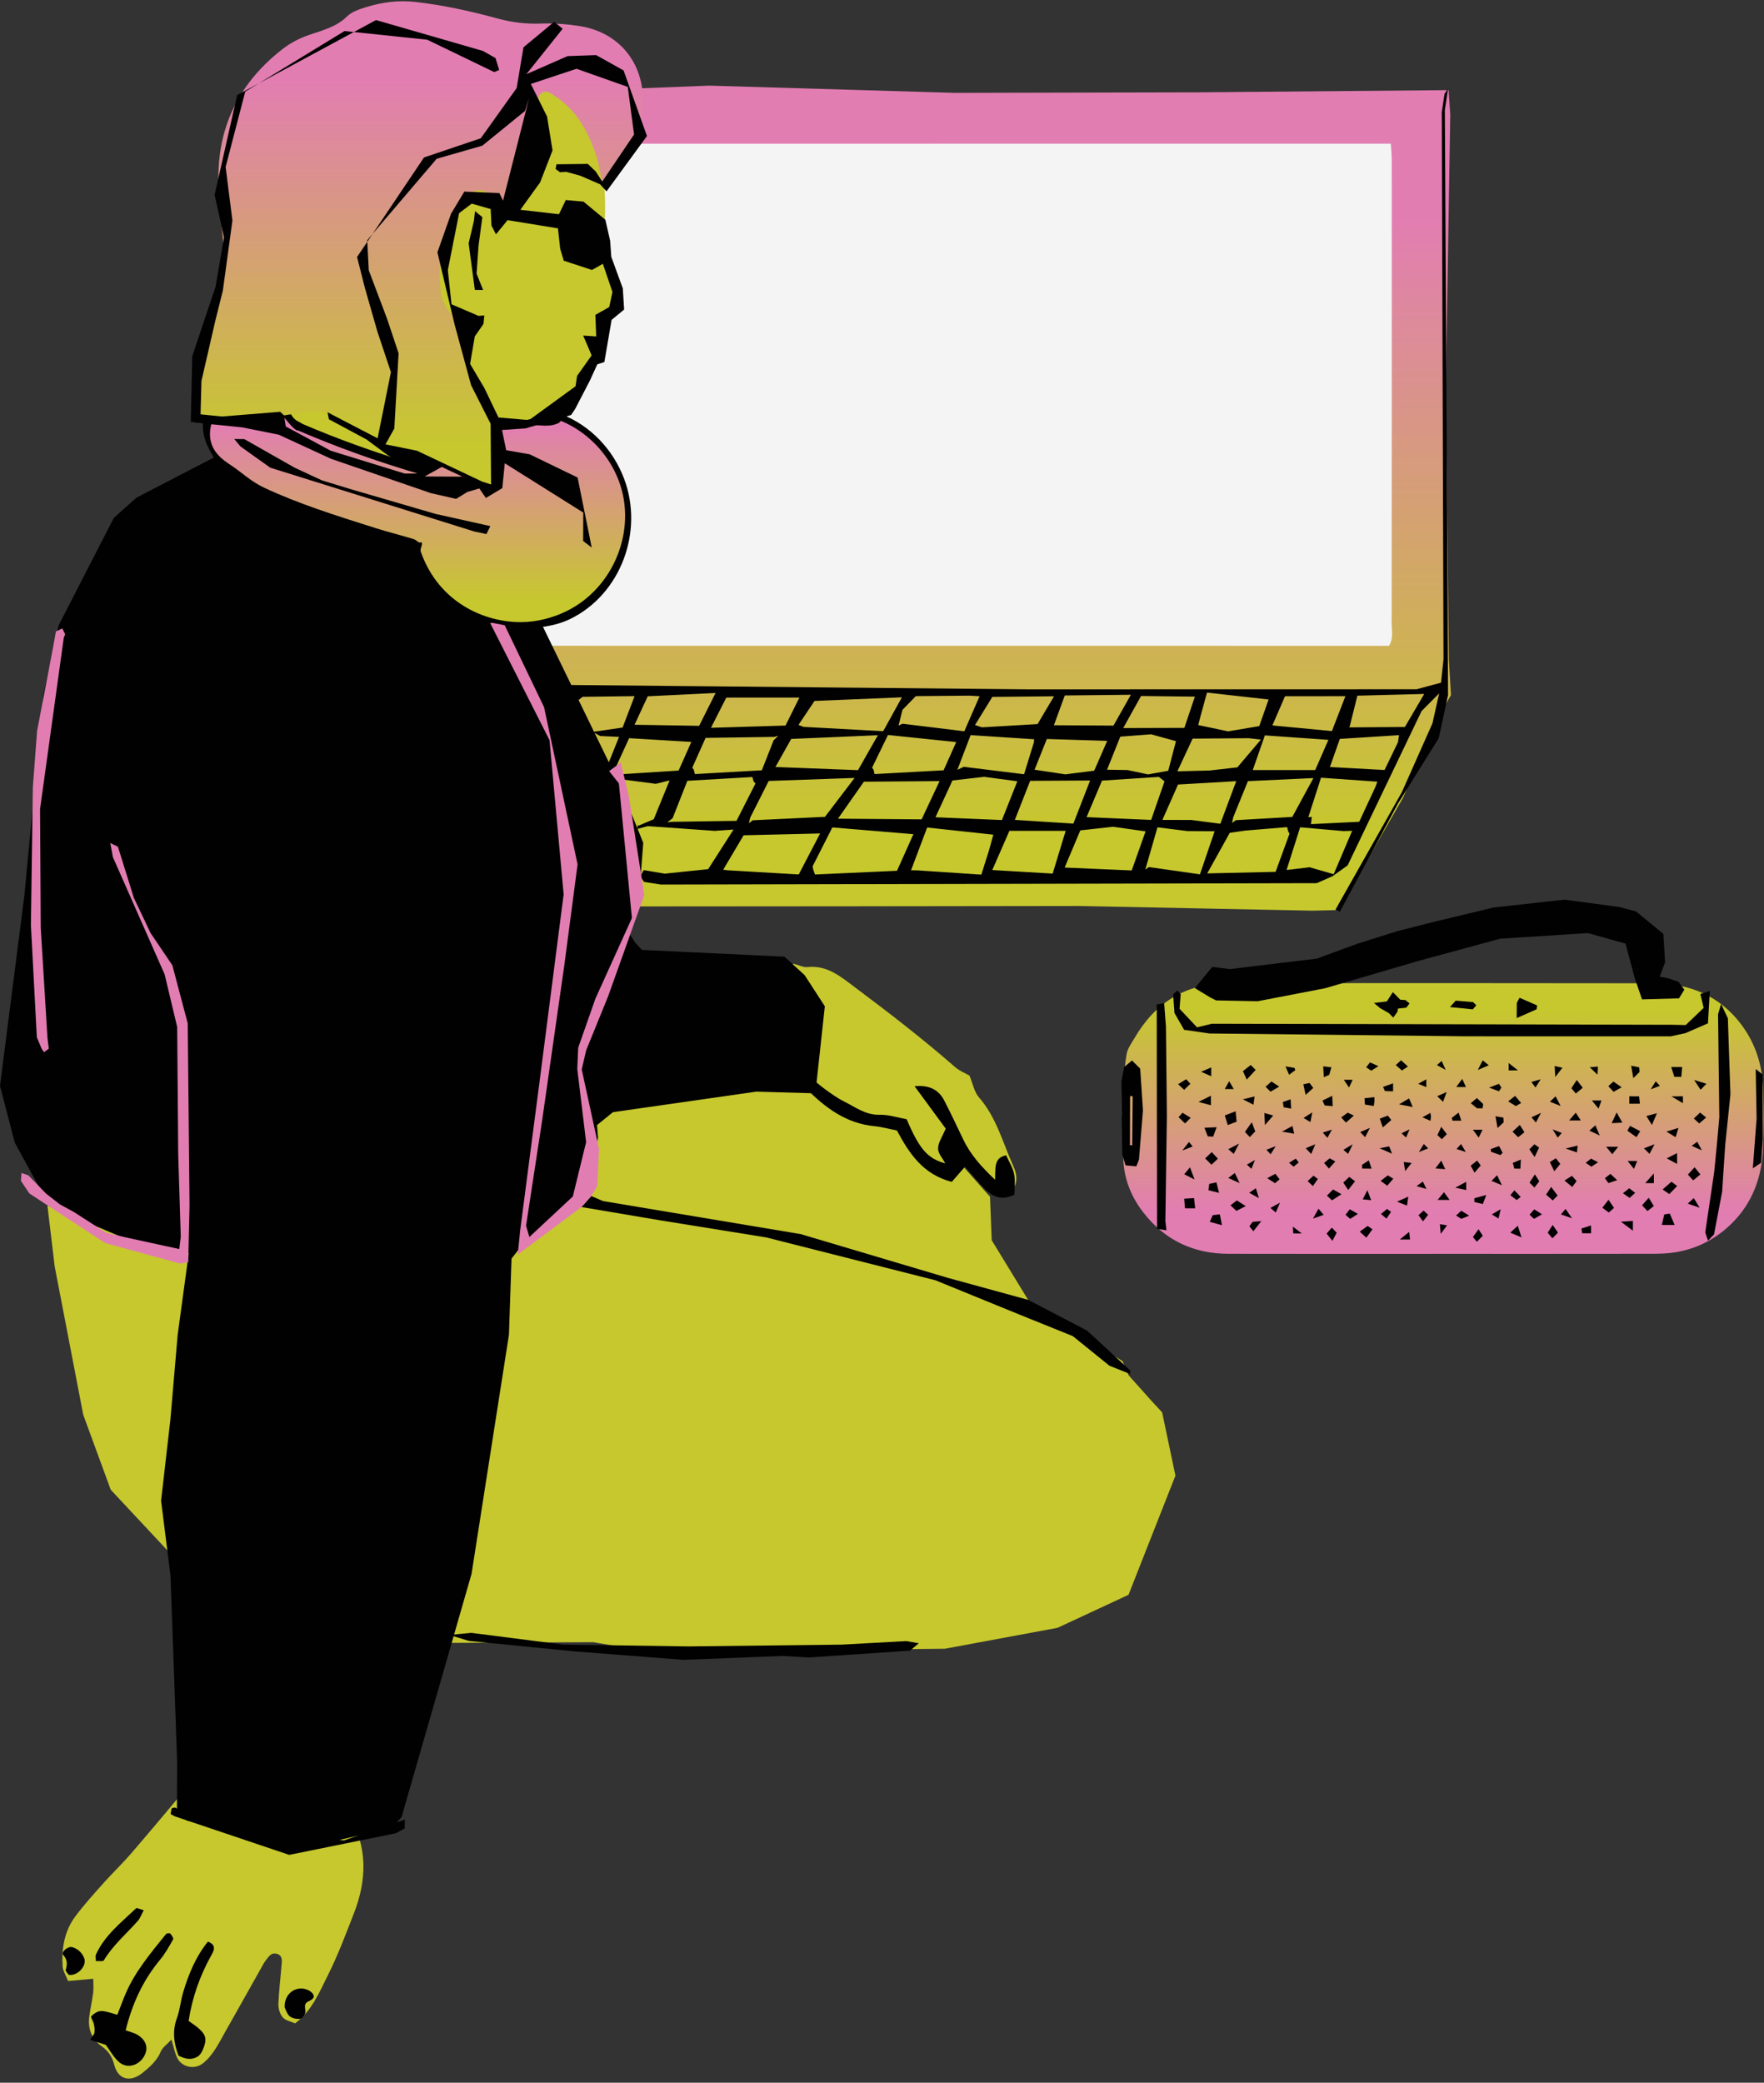 <?xml version="1.0" encoding="UTF-8"?>
<!DOCTYPE svg PUBLIC '-//W3C//DTD SVG 1.0//EN'
          'http://www.w3.org/TR/2001/REC-SVG-20010904/DTD/svg10.dtd'>
<svg height="501.3" preserveAspectRatio="xMidYMid meet" version="1.0" viewBox="0.0 -0.3 424.6 501.3" width="424.6" xmlns="http://www.w3.org/2000/svg" xmlns:xlink="http://www.w3.org/1999/xlink" zoomAndPan="magnify"
><rect x="0.0" y="-0.3" width="424.6" height="501.3" fill="#333333" stroke="none"/><g
  ><g
    ><linearGradient gradientUnits="userSpaceOnUse" id="a" x1="217.243" x2="217.243" xlink:actuate="onLoad" xlink:show="other" xlink:type="simple" y1="240.12" y2="40.406"
      ><stop offset=".201" stop-color="#c6c82e"
        /><stop offset=".943" stop-color="#e27db2"
      /></linearGradient
      ><path d="M348.688 21.395L288.977 21.92 229.846 22.053 170.711 20.311 112.093 22.608 111.902 26.765 111.304 73.507 110.494 158.454 109.289 170.482 85.976 209.214 85.227 218.402 87.598 220.025 91.177 218.292 147.348 217.881 203.52 217.841 259.691 217.767 315.862 218.894 321.442 218.763 324.453 214.8 337.703 191.744 346.325 171.962 349.259 167.022 348.744 158.498 348.011 92.905 349.082 27.312z" fill="url(#a)"
      /><g id="change1_1"
      ><path d="M334.775,34.278c-69.322,0-138.481-0.001-207.64,0.014c-0.978,0-1.957,0.208-3.171,0.346 c0,39.656-0.001,79.173,0.016,118.69c0,0.462,0.242,0.924,0.385,1.436c0.535,0.14,0.999,0.367,1.463,0.367 c69.493,0.016,138.987,0.015,208.527,0.015c1.116-1.883,0.619-3.764,0.621-5.529c0.038-30.819,0.027-61.637,0.027-92.456 c0-6.365,0.01-12.73-0.01-19.094C334.99,36.924,334.865,35.781,334.775,34.278z" fill="#f4f4f4"
      /></g
      ><g id="change2_161"
      ><path d="M152.748,167.256l-12.516,0.164l-2.253,1.789l-2.159,0.356l0.012-1.336l-6.717-3.03l1.248-0.303l4.499-0.344 l112.61,1.07l93.508-0.019l5.885-1.587l0.59-5.649l-0.41-131.707l0.66-4.368l0.849-1.238l-0.775,5.135l0.773,140.756l-2.25,10.452 l-9.771,15.649l-14.038,26.122l-1.002-0.597l15.936-28.197l7.369-16.576l1.614-7.204l-4.236,4.265l-17.792,37.131l-3.601,2.589 l-3.84,1.698l-157.855,0.329l-4.056-0.626l-0.928-1.33l0.841-1.511l5.063,0.845l10.455-1.079l6.102-9.534l-4.558,0.314 l-16.083-1.138l-2.497,0.682l0.049-0.904l0.262,0.097l3.619-1.535l3.818-9.341l-3.311,0.818l-10.052-1.303l-2.283-1.332 l3.479-8.661l-4.54-0.214l-1.81-0.99l7.199-1.044L152.748,167.256z M195.609,208.192l0.112,0.709l0.446,1.286l19.743-0.891 l3.948-8.813l-19.51-1.626L195.609,208.192z M185.032,187.671l-4.472,8.866l-0.284,1.323l0.893-0.721l17.401-0.831l7.134-9.361 L185.032,187.671z M226.157,187.707l-18.216,0.147l-6.236,8.899l20.131,0.162L226.157,187.707z M174.081,209.028l0.999,0.145 l17.185,1.003l5.136-9.865l-18.409,0.437L174.081,209.028z M181.841,188.289l-0.436-0.492l-0.317-1.069l-15.636,0.906 l-3.545,8.996l-1.291,1.013l0.993-0.133l15.667-0.239L181.841,188.289z M219.292,209.174l1.49,0.022l15.425,1.02l1.842-5.819 l1.049-3.795l-15.928-1.722L219.292,209.174z M272.407,209.214l3.332-9.411l-7.822-1.104l-7.883,0.871l-3.765,8.945 L272.407,209.214z M206.531,185.074l2.101-3.713l2.677-4.694l-20.858,0.891l-3.797,6.753L206.531,185.074z M241.171,197.079 l3.706-9.329l-7.985-1.07l-7.631,0.879l-4.089,8.852L241.171,197.079z M277.078,197.053l3.226-9.291l-1.369-1.06l-13.677,0.889 l-3.713,8.785L277.078,197.053z M310.388,200.364l-0.3-0.507l-0.269-1.074l-9.991,0.828l-3.816,0.542l-5.429,9.773l16.457-0.376 L310.388,200.364z M300.382,187.717l-3.532,8.676l-0.283,1.391l0.904-0.673l13.586-0.781l5.087-9.353L300.382,187.717z M192.2,174.179l1.193,0.476l19.191,1.042l4.506-8.155l-21.035,0.874L192.2,174.179z M247.962,187.645l-3.684,9.401l14.084,0.893 l4.03-10.377L247.962,187.645z M242.968,199.685l-4.122,9.433l14.533,0.852l3.129-10.293L242.968,199.685z M279.794,197.05 l6.95,0.016l6.99,0.906l3.828-10.249l-14.002,0.807L279.794,197.05z M166.635,184.482l0.344,0.451l0.29,1.083l16.105-0.907 l2.826-7.197l1.119-1.099l-0.944,0.251l-16.536,0.241L166.635,184.482z M209.905,184.494l0.353,0.443l0.259,1.079l16.608-0.907 l3.039-6.797l-16.421-1.705L209.905,184.494z M292.36,199.784l-6.534-0.048l-7.22-0.905l-2.925,10.158l0.852-0.595l12.296,1.751 L292.36,199.784z M331.118,188.991l0.412-1.145l-13.555-0.957l-3.052,9.492l0.833-0.047l-0.194,1.728l11.6-0.56L331.118,188.991z M151.432,177.379l-3.471,7.582l1.341,1.105l14.038-0.892l3.071-6.9L151.432,177.379z M248.867,178.351l0.041-0.719l-15.274-0.992 l-3.194,8.353l1.541-0.726l14.514,1.789L248.867,178.351z M192.418,167.599l-17.598,0.011l-3.689,7.268l17.943-0.542 L192.418,167.599z M316.57,185.057l3.179-7.279l-15.291-1.076l-2.914,8.353L316.57,185.057z M325.462,199.673l-2.058,0.064 l-10.455-0.913l-3.266,10.279l5.55-0.659l5.788,1.675L325.462,199.673z M300.561,177.382l-13.489,0.102l-3.675,7.869l7.785-0.197 l6.655-0.759l5.67-6.684L300.561,177.382z M266.473,184.968l4.908,0.076l4.97,1.047l4.847-0.871l1.859-7.131l-5.973-1.644 l-7.42,0.559L266.473,184.968z M251.978,177.573l-2.955,7.395l7.407,1.112l6.946-0.875l3.131-7.181L251.978,177.573z M333.264,185.034l3.225-6.67l0.268-1.716l-14.254,0.904l-2.39,6.768L333.264,185.034z M152.743,174.144l15.539,0.256l3.961-7.903 l-16.327,0.794L152.743,174.144z M233.41,167.14l-12.964,0.113l-3.217,3.304l-0.944,3.795l0.951-0.456l14.877,1.822l3.677-8.439 L233.41,167.14z M324.785,174.777l13.375-0.096l4.657-7.952l-16.091,0.416l-1.793,7.196L324.785,174.777z M289.139,171.455 l-0.728,2.763l7.182,1.514l7.513-1.26l2.25-6.406l-14.825-1.668L289.139,171.455z M253.708,167.291l-14.851,0.148l-4.169,6.77 l1.671,0.555l13.386-0.781L253.708,167.291z M253.682,174.262l14.33,0.087l4.193-7.423l-15.907,0.165L253.682,174.262z M309.305,167.277l-3.037,7.031l14.326,1.36l3.249-8.402L309.305,167.277z M287.612,167.374l-12.955-0.15l-4.3,7.721l14.717-0.043 L287.612,167.374z" fill="#010101"
      /></g
    ></g
    ><g
    ><g id="change3_3"
      ><path d="M185.313 396.979L227.432 396.542 254.553 391.509 271.635 383.567 282.931 354.881 279.731 339.646 277.181 336.893 271.649 330.712 270.205 327.317 256.098 318.653 249.055 315.162 238.708 298.22 238.302 287.756 219.449 266.46 197.279 260.057 169.242 261.393 139.67 263.151 123.763 266.245 99.82 266.985 76.537 268.9 40.877 272.462 25.712 273.194 20.205 275.387 11.432 290.021 13.16 304.499 20.037 340.231 26.653 358.272 45.823 378.797 79.958 391.586 108.367 395.139 142.798 394.968 166.532 398.984z" fill="#c6c82e"
      /></g
      ><g id="change3_1"
      ><path d="M190.984,231.668c-1.082,0.896-1.873,1.551-2.844,2.356c1.645,1.472,2.597,3.156,1.694,5.487 c-0.349,0.902-0.128,2.028-0.156,3.052c-0.122,4.443-0.645,8.759-3.961,12.087c0.408,3.12,2.71,4.741,4.654,6.551 c0.702,0.653,1.048-2.166,1.995-2.092c2.596,0.201,5.482,4.744,7.743,5.823c2.429,1.16,4.976,2.072,7.475,3.085 c1.157,0.469,2.291,1.025,3.486,1.361c2.844,0.801,1.755,0.246,5.188,0.753c2.928,0.432,6.157,7.58,7.413,10.321 c0.625,1.365,1.902,2.169,3.547,2.166c1.457-0.003,3.434-2.927,4.87-3.085c3.266-0.36,5.662,3.192,8.121,5.714 c0.746,0.766,2.165,0.876,3.315,1.3c1.584-2.212,1.252-4.262,0.397-6.151c-2.545-5.621-4.058-11.739-8.287-16.571 c-1.146-1.31-1.481-3.33-2.275-5.234c-0.995-0.575-2.386-1.109-3.44-2.03c-7.741-6.765-15.863-13.039-24.092-19.191 c-3.464-2.589-6.688-5.41-11.476-4.898C193.381,232.574,192.342,232.012,190.984,231.668z" fill="#c6c82e"
      /></g
      ><g id="change2_84"
      ><path d="M220.138,261.141c2.543,3.462,5.085,6.923,7.499,10.209c-0.769,1.853-1.807,3.296-1.838,4.759 c-0.025,1.216,1.136,2.456,1.731,3.609c-4.242-1.169-6.164-3.309-9.297-10.619c-2.046-0.365-4.294-1.133-6.52-1.076 c-3.373,0.087-5.811-1.844-8.524-3.192c-1.613-0.801-3.101-1.88-4.567-2.941c-1.336-0.968-2.568-2.081-3.765-3.064 c-1.915,0.554-2.128,1.542-0.929,2.757c4.632,4.695,9.731,8.546,16.63,9.193c1.654,0.155,3.279,0.621,5.338,1.027 c2.834,5.297,6.175,10.591,13.204,12.36c0.983-1.126,1.997-2.286,3.189-3.651c1.739,1.967,3.182,3.74,4.776,5.365 c1.877,1.913,4.07,2.869,7.107,1.373c0-1.558,0.243-3.313-0.072-4.962c-0.284-1.485-1.18-2.854-1.909-4.508 c-3.016,0.54-2.558,3.123-2.671,5.881c-3.352-3.163-5.915-6.051-7.636-9.641c-1.513-3.155-2.998-6.324-4.602-9.432 C225.978,262.055,223.744,260.807,220.138,261.141z" fill="#010101"
      /></g
      ><g
      ><g id="change3_4"
        ><path d="M66.753,102.852c1.667,1.184,2.825,2.308,4.209,2.926c2.844,1.272,4.354,3.298,4.215,6.532 c6.556,3.014,12.877,6.161,17.871,10.907c1.723,0.029,2.402-0.828,3.172-1.855c2.877-3.838,5.903-7.564,8.846-11.352 c0.87-1.12,1.765-2.032,3.316-2.234c0.745-0.097,1.38-0.865,2.12-1.21c3.442-1.601,6.811-3.444,10.395-4.626 c2.043-0.674,4.45-0.243,6.693-0.315c2.226-0.072,4.435,0.203,6.602-0.901c1.315-0.669,2.32-1.304,2.845-2.72 c1.384-3.74,3.421-7.117,5.603-10.457c1.447-2.214,2.153-4.908,3.003-7.419c0.491-1.451-0.248-3.317-0.455-5.201 c1.267-0.696,2.61-1.435,4.026-2.214c0.818-2.37,0.465-4.566-0.903-6.808c-1.158-1.898-2.049-4.003-2.744-6.12 c-0.412-1.257-0.419-2.738-0.26-4.077c1.283-10.805-0.948-23.048-5.64-29.405c-1.014-1.374-1.687-3.024-2.803-4.295 c-2.155-2.455-4.618-4.418-7.707-5.87c-10.247-4.816-20.842-7.234-32.209-6.468c-8.613,0.58-16.034,3.927-22.896,8.85 C65.646,24.55,61.271,32.825,60.312,43.06c-1.086,11.59,1.273,22.394,7.096,32.454c0.951,1.642,1.964,3.249,2.971,4.91 c-0.666,2.242-1.299,4.371-1.897,6.386c0.316,0.65,0.44,1.207,0.779,1.555c2.63,2.702,2.178,5.625,0.658,8.613 C68.985,98.811,67.969,100.602,66.753,102.852z" fill="#c6c82e"
        /></g
        ><g
        ><g id="change3_2"
          ><path d="M41.263,490.62c0.549,1.806,0.796,3.107,1.33,4.277c1.107,2.427,4.281,3.065,6.336,1.374 c2.447-2.013,3.76-4.828,5.271-7.495c3.041-5.367,6.051-10.753,9.077-16.129c0.19-0.338,0.373-0.688,0.617-0.985 c0.712-0.869,1.296-2.081,2.713-1.693c1.53,0.42,1.236,1.754,1.15,2.87c-0.237,3.088-0.646,6.168-0.746,9.26 c-0.035,1.071,0.374,2.393,1.061,3.182c0.66,0.758,1.941,0.975,2.961,1.435c4.064-3.055,5.813-7.458,7.856-11.516 c2.431-4.829,4.338-9.933,6.303-14.984c3.101-7.971,3.333-15.857-1.086-23.523c-0.469-0.813-0.538-1.847-0.916-2.725 c-0.369-0.857-0.692-1.977-1.389-2.41c-3.325-2.064-5.408-5.32-8.035-8.04c-4.487-4.645-9.311-5.866-15.305-3.683 c-4.439,1.616-8.364,3.962-11.434,7.65c-5.083,6.105-10.187,12.192-15.362,18.218c-2.142,2.494-4.538,4.768-6.729,7.223 c-2.315,2.594-4.657,5.182-6.745,7.955c-2.684,3.566-3.401,7.781-3.114,12.14c0.071,1.083,0.774,2.124,1.308,3.494 c1.939-0.172,3.788-0.335,6.06-0.536c0,1.173,0.11,2.285-0.024,3.366c-0.237,1.919-0.676,3.813-0.932,5.73 c-0.393,2.938,0.603,5.439,2.981,7.141c1.667,1.193,2.52,2.505,3.052,4.56c0.902,3.484,3.876,4.198,6.745,1.885 c1.783-1.438,3.519-2.948,4.46-5.207C39.121,492.506,40.151,491.824,41.263,490.62z" fill="#c6c82e"
          /></g
          ><g id="change2_120"
          ><path d="M30.243,488.385c1.662-6.69,4.305-12.194,8.333-17.047c1.218-1.468,2.163-3.176,3.099-4.85 c0.149-0.266-0.339-1.003-0.688-1.378c-0.148-0.159-0.872-0.087-1.037,0.119c-3.625,4.524-7.41,8.949-9.721,14.358 c-0.675,1.58-1.26,3.2-1.985,5.051c-1.365-0.341-2.63-0.88-3.901-0.894c-0.812-0.009-1.748,0.639-2.382,1.249 c-0.198,0.191,0.477,1.201,0.623,1.865c0.148,0.672,0.254,1.397,0.155,2.065c-0.071,0.478-0.513,0.901-1.038,1.754 c1.455,0.468,2.652,0.853,3.763,1.211c1.032,1.389,1.867,2.938,3.092,4.061c1.844,1.689,4.558,1.087,5.97-1.056 c1.303-1.977,0.819-4.036-1.404-5.406C32.329,488.996,31.357,488.798,30.243,488.385z" fill="#010101"
          /></g
          ><g id="change2_121"
          ><path d="M42.969,494.473c1.741,0.929,3.26,1.096,4.663,0.197c0.583-0.373,1.005-1.149,1.276-1.831 c1.158-2.913,0.627-3.878-3.509-6.716c0.859-5.561,2.677-10.781,5.413-15.707c0.594-1.071,1.485-2.499-0.765-3.382 c-2.899,3.587-4.648,7.799-5.962,12.209c-0.603,2.022-0.764,4.19-1.484,6.161C41.494,488.429,41.755,491.304,42.969,494.473z" fill="#010101"
          /></g
          ><g id="change2_122"
          ><path d="M34.597,459.484c-0.881-0.231-1.66-0.646-1.859-0.456c-3.562,3.414-7.546,6.481-9.656,11.145 c-0.141,0.312-0.018,0.744-0.018,1.541c0.68-0.041,1.734,0.16,1.922-0.156c2.187-3.667,5.442-6.386,8.208-9.534 C33.767,461.372,34.061,460.476,34.597,459.484z" fill="#010101"
          /></g
          ><g id="change2_123"
          ><path d="M68.538,482.918c0.264,0.496,0.528,1.546,1.201,2.092c0.626,0.509,1.723,0.724,2.544,0.601 c0.498-0.074,1.167-1.008,1.218-1.602c0.077-0.893-0.527-1.897,0.598-2.503c0.846-0.456,1.975-0.894,1.125-2.009 c-0.489-0.641-1.563-1.078-2.414-1.153C70.362,478.127,68.337,480.19,68.538,482.918z" fill="#010101"
          /></g
          ><g id="change2_124"
          ><path d="M16.533,475.03c2.22,0.337,4.468-2.243,3.721-4.054c-0.535-1.297-1.494-2.198-2.867-2.604 c-1.029-0.304-2.755,1.194-2.165,1.868c1.05,1.201,0.982,2.244,0.603,3.577C15.728,474.158,16.324,474.695,16.533,475.03z" fill="#010101"
          /></g
        ></g
      ></g
      ><g id="change2_85"
      ><path d="M45.438 301.352L42.756 321.057 41.02 341.346 38.773 360.915 41.045 378.997 42.634 423.643 42.585 435.408 44.863 437.865 71.818 444.801 91.93 440.229 94.789 439.186 96.668 437.03 113.503 378.522 122.505 320.971 123.125 302.649 125.494 299.596 139.955 289.98 143.951 273.559 143.7 270.502 147.552 267.389 182.053 262.449 196.264 262.861 198.541 241.906 193.677 234.408 188.805 229.962 154.497 228.34 152.896 226.599 151.294 224.1 153.994 213.576 154.832 202.57 149.277 188.769 129.892 148.921 108.337 125.523 74.151 106.467 55.866 107.549 32.85 119.481 27.395 124.356 14.118 150.21 10.441 167.015 5.869 215.222 0 261.068 3.554 274.712 12.002 290.158 40.995 302.4z" fill="#010101"
      /></g
      ><linearGradient gradientUnits="userSpaceOnUse" id="b" x1="100.424" x2="100.424" xlink:actuate="onLoad" xlink:show="other" xlink:type="simple" y1="155.793" y2="98.747"
      ><stop offset=".201" stop-color="#c6c82e"
        /><stop offset=".943" stop-color="#e27db2"
      /></linearGradient
      ><path d="M50.742,99.595 c1.285-2.574,3.756-4.307,6.778-4.755c2.097-0.312,4.139-0.562,6.301-0.826c0,0,1.938-0.238,2.71-0.337l5.266-0.67l-3.672,4.094 c0.121,0.287,0.314,0.752,0.469,1.346c0.098,0.042,3.475,4.134,3.571,4.175c8.653,3.703,18.261,7.057,30.142,10.519l4.374-6.275 l3.397,0.336c1.247,0.123,2.349,0.425,3.322,0.814c0-0.009,0-0.019-0.001-0.028c-0.009-0.617-0.017-1.222-0.017-1.81v-0.995 c2.465-1.199,4.934-2.393,7.515-3.244c2.043-0.674,4.45-0.243,6.693-0.315c2.226-0.072,4.435,0.203,6.602-0.901 c0.215-0.11,0.419-0.219,0.616-0.331c6.603,2.57,11.94,7.856,14.576,14.879c4.607,12.268-0.942,26.398-12.633,32.168 c-3.463,1.71-7.428,2.613-11.469,2.613c-8.793,0-19.808-4.584-24.358-17.446c-0.232-0.656-0.434-1.294-0.616-1.906l-1.052-0.323 c-3.05-0.934-5.999-1.838-8.938-2.767c-10.172-3.215-18.662-6.162-27.037-10.089c-3.018-1.416-5.727-3.16-7.979-4.68 c-1.667-1.124-3.109-2.794-4.286-4.964C49.557,105.188,49.457,102.169,50.742,99.595z" fill="url(#b)"
      /><g id="change2_46"
      ><path d="M125.282,150.938c-9.092-0.001-20.517-4.734-25.217-18.027c-0.181-0.511-0.023-1.345-0.173-1.831 c-0.237-0.211-0.661,0.464-0.964,0.371c-3.142-0.963-5.87-2.423-8.767-3.34c-10.2-3.225-18.789-5.924-27.213-9.874 c-3.069-1.44-5.904-3.052-8.186-4.591c-1.785-1.205-3.012-3.196-4.256-5.49c-1.598-2.944-2.332-6.303-0.917-9.136l0.822,0.41 c1.415-2.833,3.713-4.7,7.021-5.191c2.082-0.309,4.086-0.693,6.23-0.955c5.187-0.652,5.929-4.25,10.11-1.111 c2.92,2.193-2.563,2.073-4.927,4.857c0.079,0.211,0.424,0.73,0.502,1.005c0.262,0.29,0.381,1.149,1.321,2.268 c0.677,0.806,1.819,1.111,2.085,1.41c8.446,3.605,17.687,7.025,29.194,10.397c3.708-0.658,1.307-3.885,4.385-6.056 c1.604-1.132,1.901-0.139,3.855,0.054c0.792,0.078,1.551,0.622,2.319,0.846c-0.002-0.205,0.103-0.574,0.103-0.773 c0-0.772-0.35-0.812-0.145-1.556c0.073-0.264,0.452,0.226,0.698,0.107c2.315-1.126,4.723-2.899,7.408-3.784 c1.554-0.513,3.272,0.181,4.9,0.241c0.698,0.027,1.411-0.545,2.089-0.566c2.173-0.074,4.318,0.388,6.273-0.607 c0.205-0.104,0.157-0.642,0.344-0.748c0.18-0.102,0.331-0.221,0.538-0.236c0.206-0.015,0.277,0.327,0.47,0.402 c6.924,2.694,12.391,8.437,15.05,15.521c4.762,12.684-0.799,27.719-12.888,33.686 C133.761,150.409,129.456,150.938,125.282,150.938z M51.534,99.99l0.025,0.013c-1.156,2.315-1.472,5.228-0.151,7.663 c1.109,2.043,2.973,3.201,4.523,4.246c2.226,1.502,4.613,3.747,7.574,5.135c8.336,3.909,16.917,6.607,27.052,9.811 c2.892,0.915,5.846,1.632,8.844,2.551c0.82,0.252,0.719,0.445,1.475,0.851c0.207,0.111,0.604-0.151,0.671,0.073 c0.178,0.599-0.498,1.508-0.271,2.15c4.397,12.432,15.513,16.961,24.007,16.962c3.907,0,7.797-1.023,11.14-2.673 c11.292-5.574,16.978-19.485,12.527-31.337c-2.436-6.49-7.657-11.87-13.939-14.439c-0.091,0.049-0.347,0.422-0.442,0.469 c-2.374,1.21-4.685,0.457-6.968,0.529c-0.722,0.026-1.452,0.695-2.189,0.667c-1.537-0.057-2.98-0.288-4.236,0.126 c-2.397,0.791-4.771,1.757-6.994,2.837c-0.185,0.127,0.3,0.331,0.3,0.555c0,0.574-0.385,1.166-0.377,1.766 c0.009,0.657,0.653,0.839,0.125,1.23c-0.519,0.384-0.569-0.077-1.174-0.303c-1.007-0.404-1.963-1.063-3.03-1.168 c-1.443-0.142-1.697-0.71-2.812,0.217c-2.986,2.481-2.461,2.932-4.912,5.942c-0.199,0.244,0.025,0.332-0.277,0.244 c-11.93-3.478-21.472-7.027-30.175-10.752c-0.239-0.103-0.59,0.238-2.458-1.984c-0.682-0.812-1.294-1.584-1.559-1.882 c-0.098-0.079-0.042-0.22-0.111-0.325c-0.117-0.177,0.048-0.284-0.005-0.489c-0.14-0.542-0.718-0.793-0.827-1.056 c-0.107-0.255-0.252-0.674-0.095-0.902c1.053-1.524,4.58-1.918,3.023-2.922c-2.393-1.542-3.093,0.52-5.918,0.873 c-2.2,0.27-4.235,0.395-6.302,0.702C54.864,95.776,52.689,97.675,51.534,99.99z" fill="#010101"
      /></g
      ><linearGradient gradientUnits="userSpaceOnUse" id="c" x1="100.44" x2="100.44" xlink:actuate="onLoad" xlink:show="other" xlink:type="simple" y1="130.628" y2="11.942"
      ><stop offset=".201" stop-color="#c6c82e"
        /><stop offset=".943" stop-color="#e27db2"
      /></linearGradient
      ><path d="M46.121,101.325 c6.98,0.629,13.148-0.302,19.317-1.182c2.572-0.367,5.128-0.842,7.702-1.19c3.909-0.529,7.607,0.113,10.942,2.3 c2.17,1.423,4.337,2.864,6.406,4.428c3.09,2.335,6.41,4.131,10.27,4.73c5.972,0.927,11.201,3.449,15.892,7.194 c0.524,0.418,1.145,0.715,1.743,1.081c1.073-2.485,1.72-7.521,1.442-10.523c-0.436-4.727-1.853-9.115-4.129-13.294 c-1.483-2.723-2.712-5.601-3.859-8.487c-0.828-2.084-1.293-4.215-0.184-6.508c0.467-0.966,0.078-2.346,0.078-3.622 c-1.299-0.503-2.93-0.645-3.646-1.528c-1.038-1.281-1.786-3.052-1.989-4.697c-0.313-2.542-0.469-5.24,0.05-7.717 c0.777-3.708,2.045-7.34,3.41-10.887c0.659-1.714,1.776-3.411,3.106-4.673c2.204-2.091,4.959-1.468,6.502,1.221 c0.409,0.713,0.508,1.605,0.843,2.727c0.88-0.234,1.715-0.304,2.401-0.661c8.169-4.258,11.634-13.938,8.555-22.732 c-0.229-0.653-0.412-1.328-0.699-1.955c-0.51-1.114-1.221-2.328,0.07-3.242c1.197-0.848,2.318,0.118,3.28,0.753 c2.94,1.94,5.263,4.487,6.973,7.575c1.773,3.202,3.099,6.568,3.744,10.188c0.207,1.165,0.488,2.318,0.737,3.481 c1.76,0.138,2.035-1.372,2.868-2.097c0.9-0.784,1.746-1.731,2.321-2.77c2.541-4.592,4.358-9.444,4.488-14.764 c0.237-9.727-5.807-17.07-15.381-18.52c-3.07-0.465-6.224-0.69-9.323-0.575c-3.518,0.13-6.884-0.295-10.256-1.217 c-6.518-1.782-13.104-3.231-19.836-3.995c-4.047-0.46-7.96,0.057-11.789,1.239c-1.629,0.503-3.458,1.095-4.617,2.236 c-2.599,2.559-5.944,3.36-9.137,4.461c-2.345,0.809-4.458,1.901-6.379,3.39c-10.077,7.812-15.423,18.02-15.476,30.858 c-0.016,3.982,0.418,7.925,0.817,11.894c0.744,7.4,0.899,14.837-2.397,21.927c-2.65,5.701-3.952,11.8-4.154,18.122 C46.753,96.485,46.396,98.668,46.121,101.325z" fill="url(#c)"
      /><g
      ><g id="change2_115"
        ><path d="M140.366,129.919l0.029-6.846l-18.891-11.864l-0.603,5.985l-3.953,2.368l-1.573-2.295l-2.88,0.847 l-2.711,1.663l-6.063-1.378l-24.057-8.273l-12.594-5.807l-8.814-1.757l-12.338-1.241l0.361-15.892l5.618-16.745l2.019-11.857 l-2.258-10.229l5.432-24.021L90.502,4.529l25.754,7.438l3.022,1.714l0.865,2.878l-1.181,0.491l-16.133-7.789l-19.9-2.089 L59.024,21.764l-4.714,18.123l1.632,12.887l-2.301,16.87l-1.771,7.072l-3.378,14.668l-0.216,8.045l5.153,0.52l14.009-1.13 l0.919,0.853l0.434,2.685l10.82,5.835l17.818,5.495l3.038-0.017l-7.266-4.493l-4.943-3.68l-9.096-4.885l-0.328-1.687 l12.054,6.275l3.207-15.929l-3.257-9.764l-3.002-10.485l-1.893-7.461l16.116-23.959l13.665-4.621l8.628-12.072l1.654-9.83 l7.383-6.125l2.042,1.665l-8.74,10.941l9.92-4.356l6.88-0.241l6.606,3.689l5.628,15.785l-9.726,13.317l-1.573-1.705 l-4.725-2.045l-3.403-0.949l-1.499,0.096l-1.064-0.769l0.217-1.141l7.536-0.09l1.899,1.823l1.573,2.417l7.66-11.324 l-1.516-11.451l-12.332-4.363l-10.998,3.65l3.907,7.85l1.317,8.146l-2.993,7.707l-4.762,6.594l9.302,1.058l1.642-3.411 l4.258,0.377l5.267,4.375l1.151,5.032l0.275,3.886l2.774,7.592l0.316,5.096l-3.011,2.486l-1.746,10.158l-1.699,0.547 l-1.767,3.869l-3.587,6.912l-0.952,1.413l-10.961,3.22l-5.674,0.389l1.011,4.863l5.651,0.989l11.538,5.586l3.399,16.864 L140.366,129.919z M100.378,108.191l15.66,7.418l2.163,0.699l-0.106-14.607l-4.699-9.286l-3.973-14.612l-4.137-17.368 l3.279-9.289l3.201-5.327l8.455,0.36l0.854,1.829l6.26-24.609l-0.96,3.008l-10.278,8.357l-10.983,3.148l-16.72,19.604 l0.369,7.234l4.39,11.624l2.792,8.362l-1.027,18.107l-2.131,3.811L100.378,108.191z M127.349,100.817l11.184-8.142l0.374-2.5 l3.5-4.937l-2.036-4.776l3.136,0.217l-0.2-5.194l3.333-1.875l0.781-3.641l-2.314-6.771l-2.62,1.479l-6.792-2.227l-0.858-2.89 l-0.54-4.898l-12.126-1.972l-2.789,3.411l-1.085-2.111l-0.192-3.977l-4.562-1.295l-3.034,2.285l-2.715,13.723l0.883,8.21 l6.506,2.799l1.398-0.113l-0.218,2.06l-2.083,3.003l-1.125,6.603l3.439,5.823l3.39,7.073L127.349,100.817z M106.334,112.092 l-4.129,2.292l9.092,0.038L106.334,112.092z" fill="#010101"
        /></g
        ><g id="change4_2"
        ><path d="M45.308 303.499L45.621 289.732 45.185 246.009 41.485 232.033 36.238 224.271 32.227 215.832 29.288 206.4 28.373 203.498 26.543 202.612 27.174 206.004 39.626 234.219 42.65 246.886 42.896 277.599 43.509 297.356 43.156 300.341 30.47 297.582 25.546 296.414 17.783 291.423 14.443 289.6 11.093 287.003 6.837 282.606 5.178 282.029 5.035 283.914 7.07 286.965 25.322 298.891 43.347 303.832z" fill="#e27db2"
        /></g
        ><g fill="#010101" id="change2_125"
        ><path d="M221.157 395.226L218.128 394.701 202.581 395.554 165.714 395.982 135.586 395.551 113.441 392.723 108.154 393.216 112.882 394.666 138.664 397.211 164.566 399.214 188.408 398.279 194.687 398.647 219.038 397z"
          /><path d="M145.156 288.793L192.741 296.747 228.013 307.235 247.51 312.579 261.64 319.964 263.913 322.045 272.073 329.594 272.018 330.42 267.046 328.427 258.237 321.303 245.328 316.09 225.171 307.861 184.419 297.537 158.819 293.412 139.964 290.228 142.325 287.589z"
        /></g
        ><g id="change4_1"
        ><path d="M9.805 223.044L9.644 194.418 15.341 153.257 15.679 152.335 14.982 150.961 13.456 151.692 12.822 155.249 8.928 175.654 7.909 189.14 7.442 222.375 8.866 249.378 10.066 252.214 10.605 252.954 11.747 252.109 11.425 249.51z" fill="#e27db2"
        /></g
        ><g id="change2_20"
        ><path d="M97.452 437.67L82.753 442.69 47.157 437.261 42.089 434.748 41.302 434.95 41.068 436.352 42.041 436.87 69.607 446.159 95.241 440.965 97.416 439.79z" fill="#010101"
        /></g
        ><g id="change2_66"
        ><path d="M117.081 128.256L118.026 126.335 104.824 123.393 84.64 117.508 77.523 115.335 70.941 112.283 58.797 105.39 56.387 105.371 57.895 107.171 65.058 112.272 114.136 127.619z" fill="#010101"
        /></g
        ><g id="change2_79"
        ><path d="M116.286 69.506L114.714 65.568 115.188 58.774 116.109 51.966 114.339 50.519 114.068 52.882 112.805 58.263 114.297 69.479z" fill="#010101"
        /></g
        ><g id="change4_3"
        ><path d="M129.971 259.303L135.671 214.968 132.273 177.852 117.996 149.681 118.46 149.606 121.492 150.204 130.959 169.917 139.023 207.744 135.835 231.998 130.469 269.558 126.621 294.729 127.421 297.443 137.884 287.678 141.079 274.609 138.958 257.018 139.172 251.895 143.314 240.077 152.103 220.673 148.973 188.274 146.622 185.297 149.421 183.242 151.393 191.479 155.083 215.118 146.383 239.484 141.102 252.48 140.023 257.103 144.193 276.299 143.755 285.166 142.325 287.589 139.964 290.228 124.622 301.663 125.201 295.889z" fill="#e27db2"
        /></g
      ></g
    ></g
    ><g
    ><linearGradient gradientUnits="userSpaceOnUse" id="d" x1="347.442" x2="347.442" xlink:actuate="onLoad" xlink:show="other" xlink:type="simple" y1="229.771" y2="294.951"
      ><stop offset=".201" stop-color="#c6c82e"
        /><stop offset=".943" stop-color="#e27db2"
      /></linearGradient
      ><path d="M347.155,301.499 c-17.165,0-34.33,0.031-51.495-0.013c-8.384-0.021-15.289-3.271-20.449-9.939c-3.198-4.133-4.944-8.785-4.829-14.113 c0.112-5.188-0.054-10.382,0.056-15.571c0.06-2.825,0.264-5.672,0.745-8.451c0.237-1.367,1.193-2.634,1.922-3.889 c4.93-8.484,12.298-13.105,22.126-13.132c34.246-0.097,68.493-0.062,102.739-0.021c8.601,0.01,15.946,2.92,21.229,10.024 c3.441,4.627,5.067,9.912,5.197,15.631c0.107,4.686,0.191,9.384-0.018,14.063c-0.312,6.958-2.538,13.201-7.656,18.193 c-3.77,3.677-8.245,5.978-13.424,6.832c-1.774,0.293-3.6,0.368-5.402,0.371C380.983,301.511,364.069,301.5,347.155,301.499z" fill="url(#d)"
      /><g
      ><g id="change2_107"
        ><path d="M399.502 234.784L401.487 235.14 404.026 236.034 405.428 237.909 404.141 239.998 395.243 240.248 393.46 235.049 391.275 226.836 382.237 224.284 361.086 225.641 341.654 230.925 318.93 237.57 302.714 240.695 292.726 240.494 291.321 239.791 287.611 237.538 291.793 232.437 296.07 232.958 308.839 231.403 316.911 230.45 326.894 226.787 336.376 223.814 344.736 221.686 359.437 218.142 376.56 216.244 389.815 218.018 393.809 219.085 400.38 224.491 400.789 231.293z" fill="#010101"
        /></g
        ><g id="change2_77"
        ><path d="M411.56 238.22L411.114 246.011 405.662 248.38 402.161 249.14 352.661 249.132 291.122 248.453 285.021 247.573 282.703 243.538 282.374 239.027 283.386 238.095 284.197 239.005 283.92 242.5 288.127 246.977 291.69 246.11 402.499 246.358 405.759 246.425 410.076 242.293 409.284 238.958z" fill="#010101"
        /></g
        ><g id="change2_135"
        ><path d="M280.773 295.824L278.509 295.483 278.428 241.442 280.222 241.201 280.65 246.925 280.871 268.263 280.508 293.614z" fill="#010101"
        /></g
        ><g id="change2_86"
        ><path d="M414.268 241.356L415.902 244.793 416.521 263.097 415.269 275.253 414.512 286.628 412.575 296.798 411.129 298.322 410.454 296.353 411.665 288.179 412.603 281.883 413.254 275.257 413.846 268.604 413.544 243.816z" fill="#010101"
        /></g
        ><g id="change2_68"
        ><path d="M270.09,268.429l-0.156-8.519l0.663-3.377l1.88-1.583l1.972,1.975l0.664,10.022l-0.96,11.886l-0.637,1.598 l-2.608-0.242l-0.774-2.728l-0.138-9.031L270.09,268.429z M271.975,275.335l0.557,0.032l0.108-11.817l-0.623-0.017 L271.975,275.335z" fill="#010101"
        /></g
        ><g id="change2_87"
        ><path d="M422.606 257.003L424.264 258.327 424.319 273.893 423.904 279.562 421.909 280.915 422.819 268.95z" fill="#010101"
        /></g
        ><g id="change2_144"
        ><path d="M336.508 242.461L336.368 243.22 335.366 244.636 334.324 243.57 332.199 242.358 330.717 241.106 333.816 240.74 335.265 238.498 337.057 240.333 338.291 240.41 339.277 241.216 338.495 242.244z" fill="#010101"
        /></g
        ><g id="change2_5"
        ><path d="M365.068 244.749L365.099 241.076 365.761 239.858 370.007 241.712 369.853 242.636z" fill="#010101"
        /></g
        ><g id="change2_101"
        ><path d="M349.008 242.098L350.4 240.552 354.584 240.898 355.351 241.669 354.505 242.646z" fill="#010101"
        /></g
        ><g id="change2_70"
        ><path d="M403.702 285.167L401.815 287.106 400.194 286.009 402.313 284.137z" fill="#010101"
        /></g
        ><g id="change2_128"
        ><path d="M293.436 286.82L290.868 286.187 291.071 284.662 292.792 284.289z" fill="#010101"
        /></g
        ><g id="change2_3"
        ><path d="M297.658 269.684L295.53 270.494 294.808 268.182 297.417 267.182z" fill="#010101"
        /></g
        ><g id="change2_48"
        ><path d="M366.233 297.537L363.534 296.396 365.338 294.718z" fill="#010101"
        /></g
        ><g id="change2_112"
        ><path d="M407.555 283.814L406.283 282.423 407.891 280.65 409.286 282.375z" fill="#010101"
        /></g
        ><g id="change2_113"
        ><path d="M291.605 280.045L290.083 278.527 291.67 277.001 293.152 278.59z" fill="#010101"
        /></g
        ><g id="change2_102"
        ><path d="M397.616 270.479L396.288 268.323 398.833 267.648z" fill="#010101"
        /></g
        ><g id="change2_16"
        ><path d="M403.09 294.555L400.002 294.546 400.594 292.011 401.918 291.796z" fill="#010101"
        /></g
        ><g id="change2_166"
        ><path d="M287.527 283.603L285.049 282.333 286.438 280.665z" fill="#010101"
        /></g
        ><g id="change2_52"
        ><path d="M304.476 270.485L304.334 267.598 306.471 268.205z" fill="#010101"
        /></g
        ><g id="change2_6"
        ><path d="M294.13 294.598L291.204 293.801 291.909 292.18 293.616 291.978z" fill="#010101"
        /></g
        ><g id="change2_98"
        ><path d="M330.354 295.589L328.878 297.595 327.296 296.153 329.196 294.764z" fill="#010101"
        /></g
        ><g id="change2_1"
        ><path d="M378.439 285.405L376.57 283.849 378.382 282.714 379.49 283.983z" fill="#010101"
        /></g
        ><g id="change2_32"
        ><path d="M322.889 287.145L320.625 288.61 319.384 287.492 320.875 286.001z" fill="#010101"
        /></g
        ><g id="change2_18"
        ><path d="M284.636 267.534L286.608 268.759 285.235 270.108 283.677 268.606z" fill="#010101"
        /></g
        ><g id="change2_43"
        ><path d="M299.162 264.299L301.982 263.614 301.712 265.605z" fill="#010101"
        /></g
        ><g id="change2_38"
        ><path d="M379.534 259.653L380.97 261.519 379.304 262.908 378.233 261.633z" fill="#010101"
        /></g
        ><g id="change2_72"
        ><path d="M314.266 263.237L313.719 260.679 315.216 260.364 316.109 261.567z" fill="#010101"
        /></g
        ><g id="change2_59"
        ><path d="M318.647 258.974L318.495 256.367 320.466 256.585 319.955 258.411z" fill="#010101"
        /></g
        ><g id="change2_167"
        ><path d="M409.212 267.493L410.681 268.687 408.996 270.112 407.708 268.913z" fill="#010101"
        /></g
        ><g id="change2_105"
        ><path d="M390.503 269.911L387.93 270.047 389.129 267.468z" fill="#010101"
        /></g
        ><g id="change2_71"
        ><path d="M403.675 277.247L403.678 279.855 401.175 278.513z" fill="#010101"
        /></g
        ><g id="change2_126"
        ><path d="M373.363 285.391L374.922 287.457 373.755 288.64 372.146 287.235z" fill="#010101"
        /></g
        ><g id="change2_162"
        ><path d="M394.806 271.976L393.893 273.413 391.719 271.859 392.354 270.696z" fill="#010101"
        /></g
        ><g id="change2_131"
        ><path d="M332.846 271.066L332.124 268.956 334.062 268.214 334.886 269.278z" fill="#010101"
        /></g
        ><g id="change2_22"
        ><path d="M366.138 265.188L364.866 265.929 363.023 264.799 364.686 263.478z" fill="#010101"
        /></g
        ><g id="change2_73"
        ><path d="M374.354 258.934L374.21 256.286 376.082 256.702z" fill="#010101"
        /></g
        ><g id="change2_103"
        ><path d="M356.855 266.469L355.536 266.461 354.019 265.236 355.487 263.998 357.007 265.437z" fill="#010101"
        /></g
        ><g id="change2_31"
        ><path d="M378.399 292.938L375.723 292.006 376.829 290.678z" fill="#010101"
        /></g
        ><g id="change2_92"
        ><path d="M407.789 259.644L410.743 260.561 409.336 262.003z" fill="#010101"
        /></g
        ><g id="change2_10"
        ><path d="M300.096 259.551L299.175 257.521 301.053 256.039 302.239 257.221z" fill="#010101"
        /></g
        ><g id="change2_24"
        ><path d="M298.385 284.468L295.653 283.235 297.224 282.031z" fill="#010101"
        /></g
        ><g id="change2_4"
        ><path d="M317.215 283.482L316.021 285.178 314.74 283.989 316.166 282.674z" fill="#010101"
        /></g
        ><g id="change2_11"
        ><path d="M301.307 269.811L302.144 272.031 300.826 273.38 299.658 272.14z" fill="#010101"
        /></g
        ><g id="change2_132"
        ><path d="M393.052 293.582L393.041 295.925 390.145 293.748z" fill="#010101"
        /></g
        ><g id="change2_150"
        ><path d="M409.114 290.391L406.245 289.416 407.692 288.072z" fill="#010101"
        /></g
        ><g id="change2_106"
        ><path d="M303.603 293.615L301.685 296.062 300.723 294.854 301.502 293.796z" fill="#010101"
        /></g
        ><g id="change2_91"
        ><path d="M316.043 293.014L317.366 290.63 318.612 292.108z" fill="#010101"
        /></g
        ><g id="change2_33"
        ><path d="M336.75 265.509L339.161 264.084 340.049 266.151z" fill="#010101"
        /></g
        ><g id="change2_74"
        ><path d="M355.716 257.237L356.892 254.912 358.357 256.106z" fill="#010101"
        /></g
        ><g id="change2_145"
        ><path d="M299.852 290.003L297.597 291.158 296.182 289.806 297.71 288.639z" fill="#010101"
        /></g
        ><g id="change2_82"
        ><path d="M387.174 288.48L388.496 290.43 387.243 291.551 385.688 290.396z" fill="#010101"
        /></g
        ><g id="change2_108"
        ><path d="M285.518 259.464L286.525 260.562 285.032 262.016 283.573 260.666z" fill="#010101"
        /></g
        ><g id="change2_138"
        ><path d="M396.857 288.003L398.078 289.987 396.545 291.196 395.249 289.807z" fill="#010101"
        /></g
        ><g id="change2_99"
        ><path d="M365.821 270.465L366.938 272.227 365.424 273.428 364.069 272.091z" fill="#010101"
        /></g
        ><g id="change2_154"
        ><path d="M338.894 256.406L337.441 257.361 335.966 256.059 337.244 254.906z" fill="#010101"
        /></g
        ><g id="change2_130"
        ><path d="M303.026 288.083L300.69 286.797 302.287 285.702z" fill="#010101"
        /></g
        ><g id="change2_41"
        ><path d="M348.208 262.543L347.355 264.908 345.948 263.55z" fill="#010101"
        /></g
        ><g id="change2_35"
        ><path d="M398.093 282.142L398.098 284.475 396.009 284.47z" fill="#010101"
        /></g
        ><g id="change2_117"
        ><path d="M335.372 283.404L333.915 285.096 332.329 283.936 334.046 282.605z" fill="#010101"
        /></g
        ><g id="change2_147"
        ><path d="M325.875 268.221L323.974 269.904 322.834 268.661 324.391 267.513z" fill="#010101"
        /></g
        ><g id="change2_14"
        ><path d="M330.824 263.773L330.828 264.827 330.67 265.909 328.542 265.562 328.442 264.043z" fill="#010101"
        /></g
        ><g id="change2_168"
        ><path d="M324.516 286.128L323.331 284.342 324.77 282.982 326.163 284.024z" fill="#010101"
        /></g
        ><g id="change2_148"
        ><path d="M360.463 271.214L359.962 268.386 361.863 268.696 361.937 269.829z" fill="#010101"
        /></g
        ><g id="change2_94"
        ><path d="M308.568 272.073L311.1 270.721 311.522 272.581z" fill="#010101"
        /></g
        ><g id="change2_34"
        ><path d="M373.731 294.534L375.01 296.391 373.66 297.756 372.534 296.407z" fill="#010101"
        /></g
        ><g id="change2_56"
        ><path d="M393.137 259.203L392.626 256.211 394.564 256.596 394.647 257.726z" fill="#010101"
        /></g
        ><g id="change2_39"
        ><path d="M401.105 272.068L404.007 271.181 403.326 273.415z" fill="#010101"
        /></g
        ><g id="change2_37"
        ><path d="M287.69 290.531L285.225 290.528 285.041 288.221 287.405 288.073z" fill="#010101"
        /></g
        ><g id="change2_49"
        ><path d="M330.044 288.58L328.014 288.381 329.127 286.18z" fill="#010101"
        /></g
        ><g id="change2_137"
        ><path d="M390.326 261.405L388.391 262.491 387.126 261.127 388.364 260.029z" fill="#010101"
        /></g
        ><g id="change2_7"
        ><path d="M374.128 281.613L373.049 279.419 374.497 278.482 375.566 279.843z" fill="#010101"
        /></g
        ><g id="change2_119"
        ><path d="M321.412 279.261L319.874 280.973 318.717 279.62 320.056 278.498z" fill="#010101"
        /></g
        ><g id="change2_62"
        ><path d="M307.905 261.239L305.822 262.471 304.623 261.275 306.042 260.009z" fill="#010101"
        /></g
        ><g id="change2_8"
        ><path d="M404.908 256.528L404.686 258.909 403.011 258.889 402.27 256.538z" fill="#010101"
        /></g
        ><g id="change2_140"
        ><path d="M289.913 271.146L292.851 271.014 292.007 273.288 290.712 273.217z" fill="#010101"
        /></g
        ><g id="change2_146"
        ><path d="M376.84 276.142L379.736 275.438 379.583 277.092z" fill="#010101"
        /></g
        ><g id="change2_90"
        ><path d="M320.715 298.362L319.314 296.619 320.57 295.183 321.741 296.416z" fill="#010101"
        /></g
        ><g id="change2_50"
        ><path d="M393.59 286.817L392.25 288.032 390.649 286.911 392.16 285.707z" fill="#010101"
        /></g
        ><g id="change2_133"
        ><path d="M329.741 271.179L328.584 273.419 327.41 272.187z" fill="#010101"
        /></g
        ><g id="change2_67"
        ><path d="M308.108 289.174L307.073 291.556 305.801 290.446z" fill="#010101"
        /></g
        ><g id="change2_163"
        ><path d="M320.665 263.463L320.785 265.944 318.857 265.777 318.317 264.603z" fill="#010101"
        /></g
        ><g id="change2_165"
        ><path d="M370.921 267.562L369.697 269.897 368.627 268.626z" fill="#010101"
        /></g
        ><g id="change2_170"
        ><path d="M291.543 258.749L289.101 257.668 291.542 256.624z" fill="#010101"
        /></g
        ><g id="change2_139"
        ><path d="M315.879 267.439L315.417 269.782 313.768 268.789z" fill="#010101"
        /></g
        ><g id="change2_160"
        ><path d="M375.644 265.904L373.064 264.874 374.438 263.581z" fill="#010101"
        /></g
        ><g id="change2_95"
        ><path d="M402.306 263.584L405.086 263.578 405.088 265.236z" fill="#010101"
        /></g
        ><g id="change2_25"
        ><path d="M385.054 273.009L382.564 271.839 384.013 270.548z" fill="#010101"
        /></g
        ><g id="change2_63"
        ><path d="M298.252 274.951L296.964 277.438 295.65 276.307z" fill="#010101"
        /></g
        ><g id="change2_93"
        ><path d="M316.597 275.115L315.608 277.463 314.289 276.075z" fill="#010101"
        /></g
        ><g id="change2_100"
        ><path d="M325.608 275.109L324.501 277.434 323.364 276.467z" fill="#010101"
        /></g
        ><g id="change2_109"
        ><path d="M366.037 287.784L365.072 288.547 363.541 287.375 364.517 286.212z" fill="#010101"
        /></g
        ><g id="change2_47"
        ><path d="M320.6 271.595L319.515 273.567 318.392 272.306z" fill="#010101"
        /></g
        ><g id="change2_164"
        ><path d="M369.384 278.191L368.118 276.335 369.326 275.116 370.463 275.925z" fill="#010101"
        /></g
        ><g id="change2_155"
        ><path d="M369.454 282.372L370.514 284.024 369.34 285.542 368.159 284.339z" fill="#010101"
        /></g
        ><g id="change2_156"
        ><path d="M291.476 265.728L288.478 264.925 291.467 263.436z" fill="#010101"
        /></g
        ><g id="change2_78"
        ><path d="M361.519 284.976L359.01 283.944 360.347 282.565z" fill="#010101"
        /></g
        ><g id="change2_69"
        ><path d="M313.338 296.591L311.297 296.588 311.188 294.937z" fill="#010101"
        /></g
        ><g id="change2_53"
        ><path d="M358.437 261.478L360.802 260.566 361.392 261.483 360.799 262.372z" fill="#010101"
        /></g
        ><g id="change2_88"
        ><path d="M326.853 291.879L324.993 293.079 323.867 292.091 324.889 290.772z" fill="#010101"
        /></g
        ><g id="change2_114"
        ><path d="M389.252 283.749L387.153 284.467 386.297 283.284 387.628 282.251z" fill="#010101"
        /></g
        ><g id="change2_2"
        ><path d="M305.033 283.281L306.977 282.229 308.009 283.558 306.889 284.493z" fill="#010101"
        /></g
        ><g id="change2_36"
        ><path d="M361.227 290.741L360.697 292.992 359.077 292.003z" fill="#010101"
        /></g
        ><g id="change2_141"
        ><path d="M355.891 295.575L356.919 297.153 355.485 298.585 354.535 297.451z" fill="#010101"
        /></g
        ><g id="change2_60"
        ><path d="M354.927 281.952L353.986 280.271 355.552 279.047 356.415 280.225z" fill="#010101"
        /></g
        ><g id="change2_75"
        ><path d="M365.372 257.338L363.144 257.344 363.146 255.57z" fill="#010101"
        /></g
        ><g id="change2_152"
        ><path d="M338.231 281.569L337.885 279.393 339.785 279.611z" fill="#010101"
        /></g
        ><g id="change2_136"
        ><path d="M346.786 296.683L346.589 294.368 348.312 294.634z" fill="#010101"
        /></g
        ><g id="change2_57"
        ><path d="M371.168 291.98L369.237 293.07 368.17 292.065 369.293 290.784z" fill="#010101"
        /></g
        ><g id="change2_96"
        ><path d="M334.829 291.39L333.732 293.015 332.398 291.901 333.853 290.687z" fill="#010101"
        /></g
        ><g id="change2_157"
        ><path d="M346.918 270.92L348.256 272.689 347.056 273.908 345.982 272.91z" fill="#010101"
        /></g
        ><g id="change2_129"
        ><path d="M373.715 271.53L375.912 272.401 374.95 273.525z" fill="#010101"
        /></g
        ><g id="change2_116"
        ><path d="M398.252 275.114L397.048 277.428 395.698 276.1z" fill="#010101"
        /></g
        ><g id="change2_171"
        ><path d="M409.638 276.586L407.186 275.495 408.538 274.517z" fill="#010101"
        /></g
        ><g id="change2_142"
        ><path d="M382.971 296.552L380.827 296.543 380.657 295.395 382.969 294.653z" fill="#010101"
        /></g
        ><g id="change2_26"
        ><path d="M350.523 261.337L351.965 259.388 352.857 261.344z" fill="#010101"
        /></g
        ><g id="change2_54"
        ><path d="M384.66 279.461L383.045 280.515 381.676 279.585 382.966 278.571z" fill="#010101"
        /></g
        ><g id="change2_28"
        ><path d="M347.98 257.229L345.871 256.057 347.016 255.072z" fill="#010101"
        /></g
        ><g id="change2_58"
        ><path d="M335.316 260.452L335.324 262.378 333.359 262.314 332.906 261.307z" fill="#010101"
        /></g
        ><g id="change2_97"
        ><path d="M392.184 265.364L392.186 263.575 394.533 263.591 394.728 265.355z" fill="#010101"
        /></g
        ><g id="change2_64"
        ><path d="M383.174 264.588L385.477 264.587 384.775 266.539z" fill="#010101"
        /></g
        ><g id="change2_30"
        ><path d="M381.655,286.814l2.236,1.5L381.655,286.814z" fill="#010101"
        /></g
        ><g id="change2_76"
        ><path d="M284.576 276.627L286.193 274.57 287.086 275.653z" fill="#010101"
        /></g
        ><g id="change2_42"
        ><path d="M311.898 278.576L312.61 279.502 311.367 280.514 310.278 279.578z" fill="#010101"
        /></g
        ><g id="change2_61"
        ><path d="M310.353,288.418l2.03-1.749L310.353,288.418z" fill="#010101"
        /></g
        ><g id="change2_23"
        ><path d="M330.146 280.991L327.902 280.973 327.836 280.07 329.475 278.998z" fill="#010101"
        /></g
        ><g id="change2_149"
        ><path d="M354.52 271.622L356.853 271.624 355.926 273.514z" fill="#010101"
        /></g
        ><g id="change2_9"
        ><path d="M348.934 288.524L346.039 288.52 347.564 286.654z" fill="#010101"
        /></g
        ><g id="change2_55"
        ><path d="M391.778 279.143L394.079 279.156 393.292 281.051z" fill="#010101"
        /></g
        ><g id="change2_80"
        ><path d="M347.875 281.105L345.494 280.947 346.908 279.068z" fill="#010101"
        /></g
        ><g id="change2_19"
        ><path d="M351.737 269.444L349.622 269.444 349.437 268.771 351.097 267.492z" fill="#010101"
        /></g
        ><g id="change2_12"
        ><path d="M339.397 298.046L336.937 298.041 339.198 296.214z" fill="#010101"
        /></g
        ><g id="change2_89"
        ><path d="M341.522 276.993L342.721 275.048 343.756 276.113z" fill="#010101"
        /></g
        ><g id="change2_151"
        ><path d="M331.79 256.324L330.057 257.411 328.845 256.597 329.759 255.411z" fill="#010101"
        /></g
        ><g id="change2_27"
        ><path d="M352.833 276.984L350.581 276.267 351.677 275.063z" fill="#010101"
        /></g
        ><g id="change2_104"
        ><path d="M397.331 261.895L398.533 259.973 399.547 261.049z" fill="#010101"
        /></g
        ><g id="change2_127"
        ><path d="M389.506 275.726L388.081 277.512 386.599 275.713z" fill="#010101"
        /></g
        ><g id="change2_17"
        ><path d="M296.975 261.836L294.803 261.834 295.864 259.946z" fill="#010101"
        /></g
        ><g id="change2_143"
        ><path d="M342.526 293.672L341.429 292.182 342.674 291.086 343.752 292.103z" fill="#010101"
        /></g
        ><g id="change2_45"
        ><path d="M307.064 275.576L305.851 277.524 304.822 276.446z" fill="#010101"
        /></g
        ><g id="change2_21"
        ><path d="M377.693 269.386L379.283 267.52 380.505 269.387z" fill="#010101"
        /></g
        ><g id="change2_159"
        ><path d="M338.981 287.727L338.67 289.881 336.252 288.935z" fill="#010101"
        /></g
        ><g id="change2_13"
        ><path d="M354.887 288.108L357.754 287.321 356.92 289.513 354.885 289.015z" fill="#010101"
        /></g
        ><g id="change2_51"
        ><path d="M361.153 277.725L358.89 276.922 358.847 276.272 360.845 275.552 361.685 277.183z" fill="#010101"
        /></g
        ><g id="change2_118"
        ><path d="M352.921 284.158L352.926 286.139 350.293 285.571z" fill="#010101"
        /></g
        ><g id="change2_15"
        ><path d="M343.337 285.878L340.958 285.2 342.49 284.095z" fill="#010101"
        /></g
        ><g id="change2_158"
        ><path d="M353.625 292.306L351.731 293.069 350.476 292.268 351.736 291.127z" fill="#010101"
        /></g
        ><g id="change2_44"
        ><path d="M370.839 259.481L369.602 261.466 368.609 260.123z" fill="#010101"
        /></g
        ><g id="change2_110"
        ><path d="M323.461 259.596L325.586 259.605 324.714 261.456z" fill="#010101"
        /></g
        ><g id="change2_83"
        ><path d="M332.086 276.085L334.402 275.625 335.053 277.385z" fill="#010101"
        /></g
        ><g id="change2_81"
        ><path d="M310.653 264.295L310.782 266.546 308.976 266.209 308.785 264.95z" fill="#010101"
        /></g
        ><g id="change2_134"
        ><path d="M343.32 261.367L341.358 260.569 343.318 259.483z" fill="#010101"
        /></g
        ><g id="change2_153"
        ><path d="M366.074 278.797L365.957 281.01 364.518 280.974 364.129 279.606z" fill="#010101"
        /></g
        ><g id="change2_169"
        ><path d="M309.41 256.374L311.61 256.747 311.763 257.301 310.292 258.383z" fill="#010101"
        /></g
        ><g id="change2_29"
        ><path d="M302.07 278.905L301.219 281.031 300.13 280.018z" fill="#010101"
        /></g
        ><g id="change2_111"
        ><path d="M344.296 267.571L344.438 268.405 344.332 269.482 342.376 268.626z" fill="#010101"
        /></g
        ><g id="change2_65"
        ><path d="M339.29 271.528L338.443 273.493 337.35 272.482z" fill="#010101"
        /></g
        ><g id="change2_40"
        ><path d="M384.529 258.374L382.65 256.58 384.624 256.427z" fill="#010101"
        /></g
      ></g
    ></g
  ></g
></svg
>
